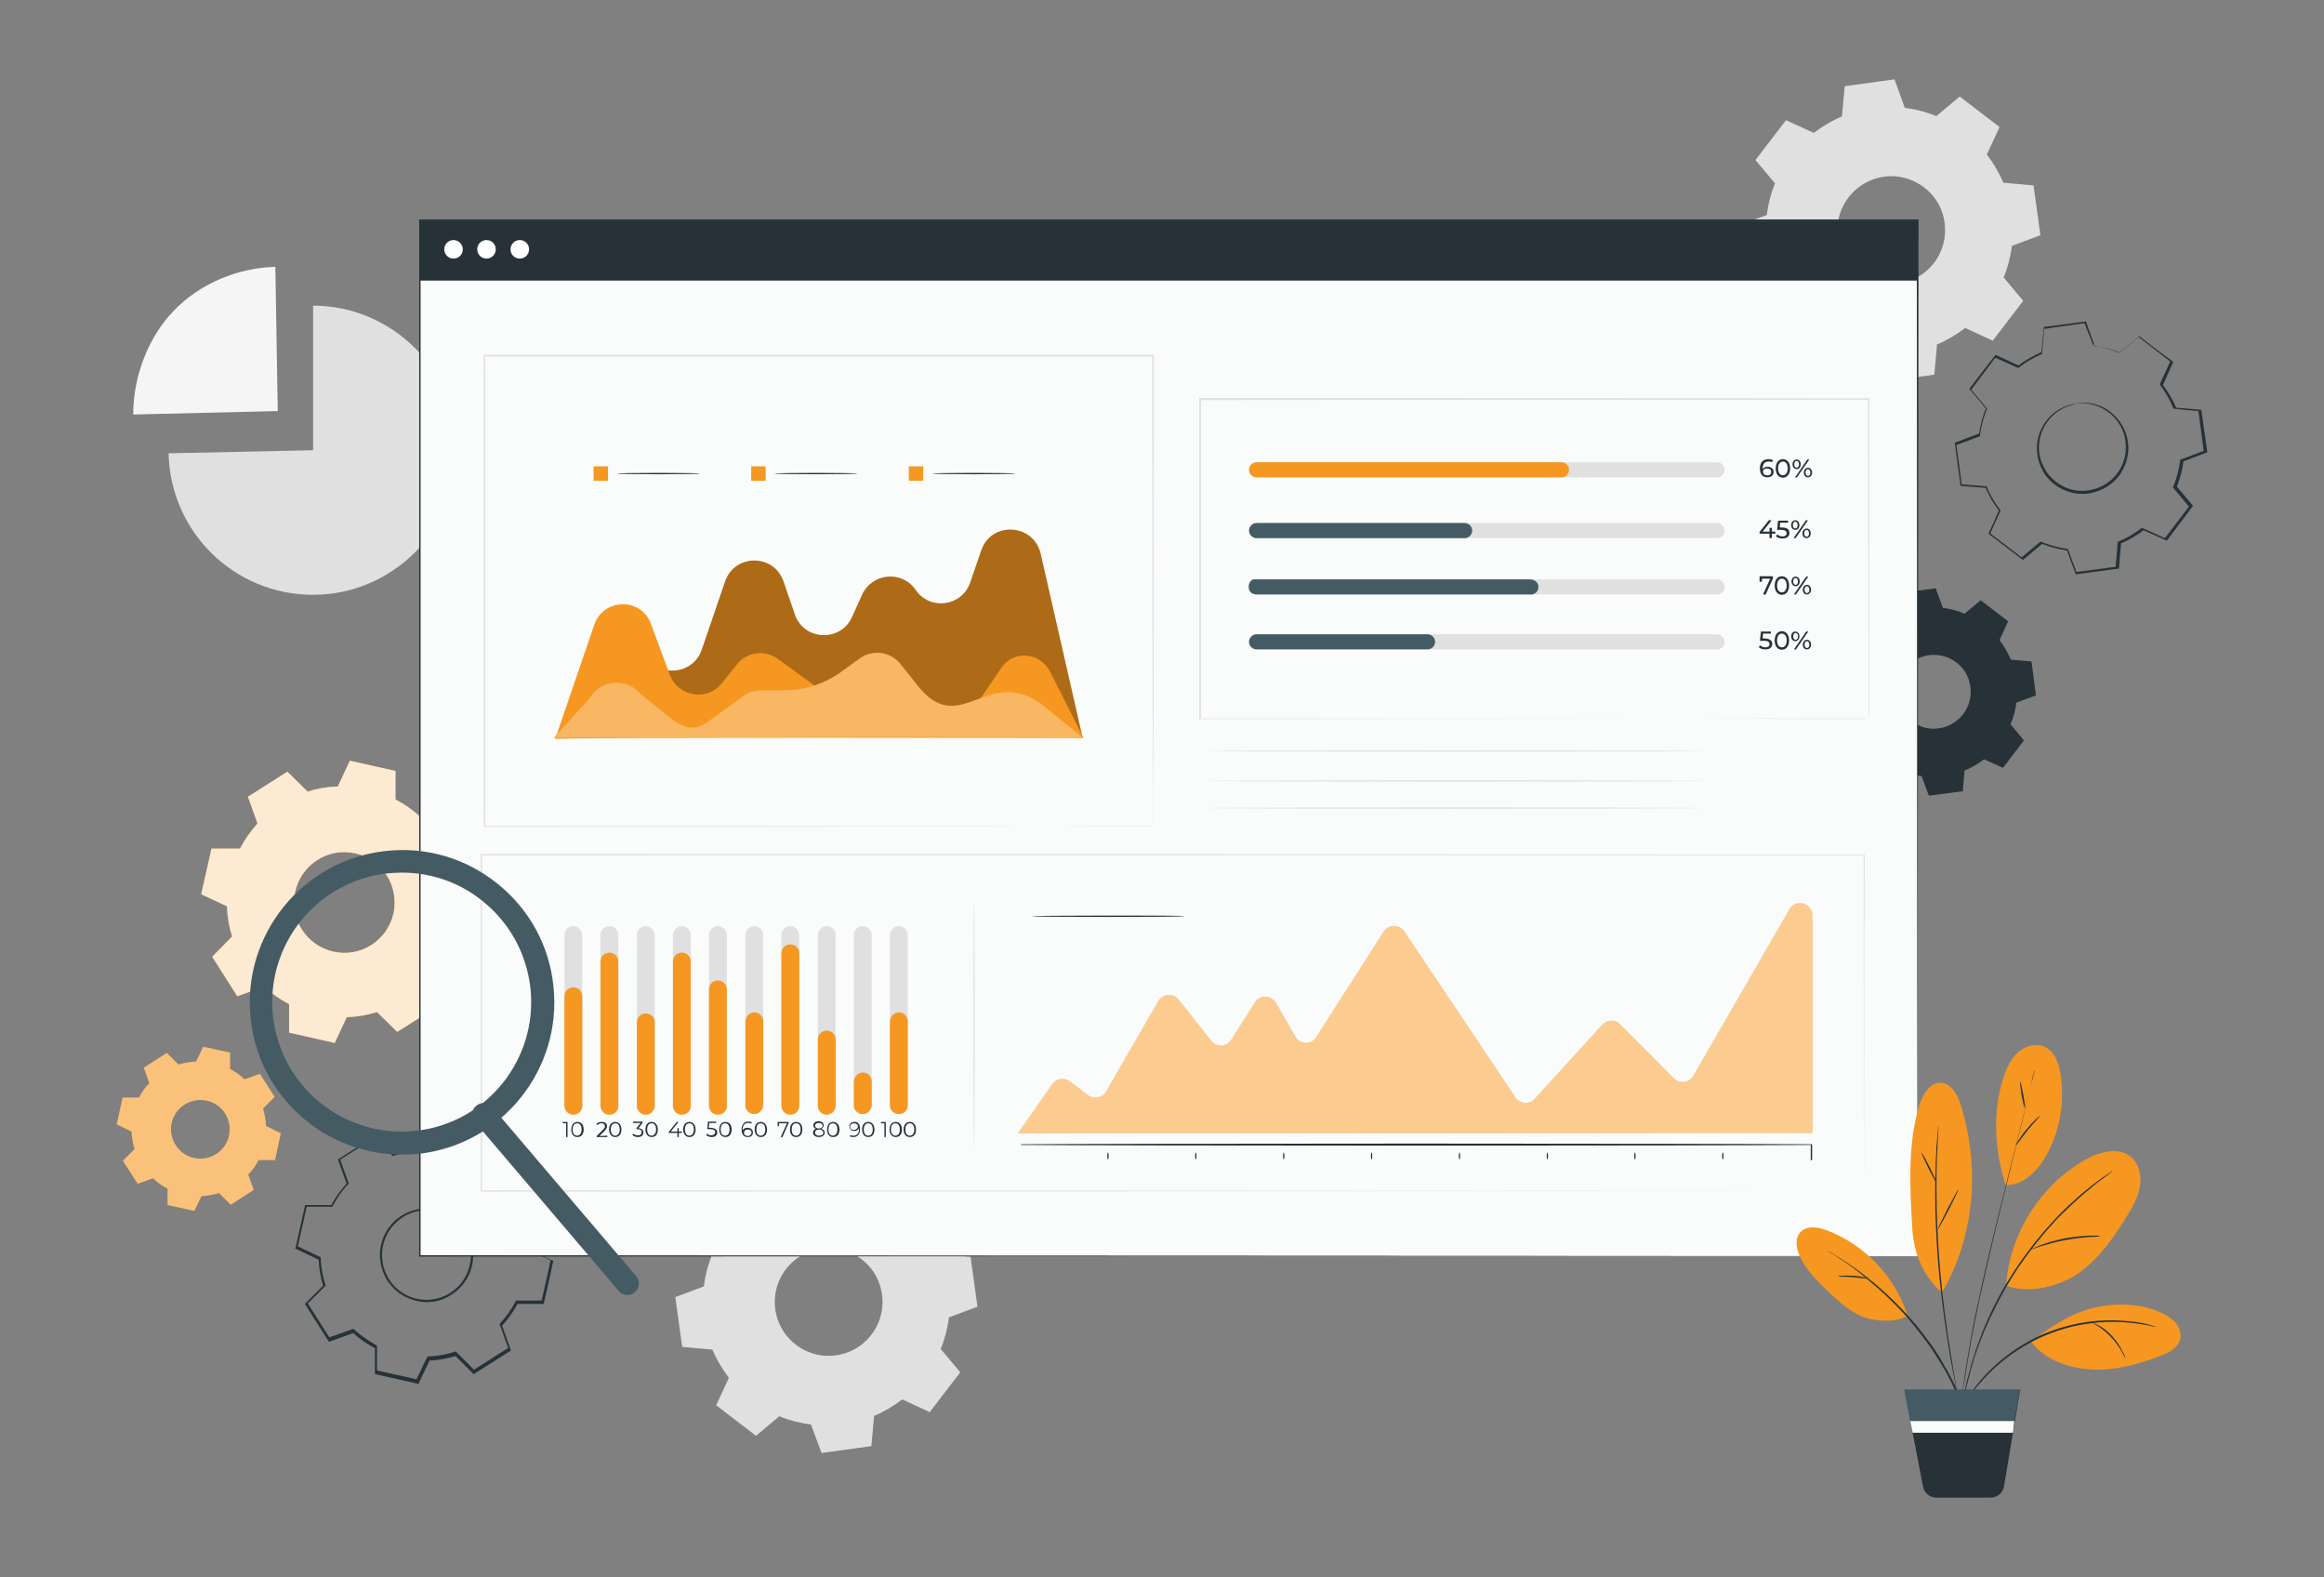 <?xml version="1.0" encoding="utf-8"?>
<!-- Generator: Adobe Illustrator 26.2.1, SVG Export Plug-In . SVG Version: 6.00 Build 0)  -->
<svg version="1.1" id="a" xmlns="http://www.w3.org/2000/svg" xmlns:xlink="http://www.w3.org/1999/xlink" x="0px" y="0px"
	 viewBox="0 0 676.9 459.2" style="enable-background:new 0 0 676.9 459.2;" xml:space="preserve">
<rect x="0" y="0" width="676.9" height="459.2" fill="#808080" stroke="none"/>
<style type="text/css">
	.st0{fill-rule:evenodd;clip-rule:evenodd;fill:#E0E0E0;}
	.st1{fill:#E0E0E0;}
	.st2{fill:#F5F5F5;}
	.st3{fill-rule:evenodd;clip-rule:evenodd;fill:#F69721;}
	.st4{opacity:0.8;}
	.st5{fill-rule:evenodd;clip-rule:evenodd;fill:#FFFFFF;}
	.st6{fill:#263238;}
	.st7{opacity:0.4;}
	.st8{fill-rule:evenodd;clip-rule:evenodd;fill:#263238;}
	.st9{fill:#FAFBFB;}
	.st10{fill:#FFFFFF;}
	.st11{fill:#F69721;}
	.st12{opacity:0.3;}
	.st13{fill:#455B64;}
	.st14{opacity:0.5;}
</style>
<path class="st0" d="M245.2,343.4c3.2,0.4,6.3,1.2,9.2,2.4l6.8-5.7l11.6,8.9l-3.7,8c1.9,2.5,3.6,5.3,4.8,8.2l8.8,0.8l2,14.5
	l-8.3,3.1c-0.4,3.2-1.2,6.3-2.4,9.2l5.7,6.8l-8.9,11.6l-8-3.7c-2.5,1.9-5.3,3.6-8.2,4.8l-0.8,8.8l-14.5,2l-3.1-8.3
	c-3.2-0.4-6.3-1.2-9.2-2.4l-6.8,5.7l-11.6-8.9l3.7-8c-1.9-2.5-3.6-5.3-4.8-8.2l-8.8-0.8l-2-14.5l8.3-3.1c0.4-3.2,1.2-6.3,2.4-9.2
	l-5.7-6.8l8.9-11.6l8.1,3.7c2.5-1.9,5.3-3.6,8.2-4.8l0.8-8.8l14.5-2L245.2,343.4L245.2,343.4L245.2,343.4z M240.9,363.4
	c-10,0.4-17.1,9.7-14.8,19.4c1.7,7.2,8.4,12.3,15.8,12c10-0.4,17-9.7,14.7-19.4C255,368.3,248.3,363.2,240.9,363.4z"/>
<g>
	<path class="st1" d="M91.2,131.1V89c23.1,0,42.1,19,42.1,42.1s-19,42.1-42.1,42.1S49.6,154.8,49.1,132L91.2,131.1z"/>
	<path class="st2" d="M80.9,119.7l-42.1,1c0-11,4.3-22.5,11.9-30.3c7.6-7.9,18.6-12.4,29.5-12.7L80.9,119.7L80.9,119.7z"/>
</g>
<path class="st0" d="M554.8,31.4c3.2,0.4,6.3,1.2,9.2,2.4l6.8-5.7l11.6,8.9l-3.7,8c1.9,2.5,3.6,5.3,4.8,8.2l8.8,0.8l2,14.5l-8.3,3.1
	c-0.4,3.2-1.2,6.3-2.4,9.2l5.7,6.8l-8.9,11.6l-8-3.7c-2.5,1.9-5.3,3.6-8.2,4.8l-0.8,8.8l-14.5,2l-3.1-8.3c-3.2-0.4-6.3-1.2-9.2-2.4
	l-6.8,5.7l-11.6-8.9l3.7-8c-1.9-2.5-3.6-5.3-4.8-8.2l-8.8-0.8l-2-14.5l8.3-3.1c0.4-3.2,1.2-6.3,2.4-9.2l-5.7-6.8l8.9-11.6l8.1,3.7
	c2.5-1.9,5.3-3.6,8.2-4.8l0.8-8.8l14.5-2L554.8,31.4L554.8,31.4L554.8,31.4z M550.4,51.3c-10,0.4-17.1,9.7-14.8,19.4
	c1.7,7.2,8.4,12.3,15.8,12c10-0.4,17-9.7,14.7-19.4C564.5,56.2,557.8,51.1,550.4,51.3z"/>
<g>
	<g>
		<path class="st3" d="M115.2,232.8c2.7,1.4,5.1,3.1,7.3,5.1l7.8-2.8l7.3,11.5l-5.8,5.9c0.9,2.8,1.4,5.8,1.5,8.8l7.5,3.5l-3,13.3
			l-8.3,0c-1.4,2.7-3.1,5.1-5.1,7.3l2.8,7.8l-11.5,7.3l-5.9-5.8c-2.8,0.9-5.8,1.4-8.8,1.5l-3.5,7.5l-13.3-3l0-8.3
			c-2.7-1.4-5.1-3.1-7.3-5.1l-7.8,2.8l-7.3-11.5l5.8-5.9c-0.9-2.8-1.4-5.8-1.5-8.8l-7.5-3.5l3-13.3l8.3,0c1.4-2.7,3.1-5.1,5.1-7.3
			l-2.8-7.8l11.5-7.3l5.9,5.8c2.8-0.9,5.8-1.4,8.8-1.5l3.5-7.5l13.3,3L115.2,232.8L115.2,232.8L115.2,232.8z M103.5,248.5
			c-7.9-1.8-15.7,3.2-17.5,11.1c-1.8,7.9,3.2,15.7,11.1,17.5c7.9,1.8,15.7-3.2,17.5-11.1C116.3,258.1,111.4,250.2,103.5,248.5
			L103.5,248.5z"/>
		<g class="st4">
			<path class="st5" d="M115.2,232.8c2.7,1.4,5.1,3.1,7.3,5.1l7.8-2.8l7.3,11.5l-5.8,5.9c0.9,2.8,1.4,5.8,1.5,8.8l7.5,3.5l-3,13.3
				l-8.3,0c-1.4,2.7-3.1,5.1-5.1,7.3l2.8,7.8l-11.5,7.3l-5.9-5.8c-2.8,0.9-5.8,1.4-8.8,1.5l-3.5,7.5l-13.3-3l0-8.3
				c-2.7-1.4-5.1-3.1-7.3-5.1l-7.8,2.8l-7.3-11.5l5.8-5.9c-0.9-2.8-1.4-5.8-1.5-8.8l-7.5-3.5l3-13.3l8.3,0c1.4-2.7,3.1-5.1,5.1-7.3
				l-2.8-7.8l11.5-7.3l5.9,5.8c2.8-0.9,5.8-1.4,8.8-1.5l3.5-7.5l13.3,3L115.2,232.8L115.2,232.8L115.2,232.8z M103.5,248.5
				c-7.9-1.8-15.7,3.2-17.5,11.1c-1.8,7.9,3.2,15.7,11.1,17.5c7.9,1.8,15.7-3.2,17.5-11.1C116.3,258.1,111.4,250.2,103.5,248.5
				L103.5,248.5z"/>
		</g>
	</g>
	<g>
		<path class="st6" d="M127.1,352.6c0,0,1.2,0.1,3.1,1c1.9,0.9,4.6,2.8,6.3,6.3c0.8,1.7,1.4,3.8,1.3,6.1c-0.1,2.3-0.7,4.7-2.1,6.8
			c-0.7,1.1-1.5,2.1-2.6,3c-1,0.9-2.2,1.6-3.4,2.2c-2.5,1.2-5.5,1.5-8.4,0.8c-2.9-0.7-5.5-2.2-7.3-4.4c-0.9-1-1.7-2.2-2.2-3.5
			c-0.5-1.2-0.9-2.5-1-3.8c-0.4-2.5,0.1-5,1-7.1c0.9-2.1,2.3-3.8,3.8-5c3-2.5,6.3-3.1,8.3-3C126,352.2,127.1,352.6,127.1,352.6
			c0,0.1-1.2-0.2-3.3-0.2c-2.1,0.1-5.2,0.7-8,3.2c-1.4,1.2-2.7,2.8-3.5,4.8c-0.8,2-1.3,4.3-0.9,6.8c0.1,1.2,0.5,2.4,1,3.6
			c0.5,1.2,1.2,2.3,2.1,3.3c1.7,2,4.2,3.5,6.9,4.1c2.7,0.6,5.6,0.3,8-0.8c1.2-0.5,2.3-1.2,3.3-2.1c1-0.8,1.8-1.8,2.4-2.8
			c1.3-2,1.9-4.3,2.1-6.5c0.1-2.2-0.4-4.2-1.1-5.9c-1.5-3.4-4.1-5.3-5.9-6.3C128.2,352.9,127,352.7,127.1,352.6L127.1,352.6z"/>
		<path class="st6" d="M137.7,338.4c0,0,0-0.2,0-0.5c0-0.4,0-0.8,0-1.4c0-1.3,0-3.2-0.1-5.6l0.1,0.1c-3.1-0.7-7.2-1.6-12.1-2.6
			l0.2-0.1c-1,2.1-2,4.3-3.2,6.8l-0.1,0.1h-0.1c-2.5,0.1-5.2,0.5-7.9,1.4l-0.1,0l-0.1-0.1c-1.7-1.6-3.4-3.4-5.3-5.3l0.3,0
			c-3.3,2.1-6.8,4.3-10.4,6.6l0.1-0.4c0.8,2.2,1.6,4.6,2.5,7l0.1,0.2l-0.1,0.1c-1.7,1.8-3.3,4-4.6,6.5l-0.1,0.2h-0.2
			c-2.3,0-4.9,0-7.5,0l0.3-0.3c-0.8,3.8-1.8,7.9-2.7,12.1l-0.2-0.4c2.1,1,4.4,2.1,6.7,3.2l0.2,0.1v0.2c0.1,2.5,0.5,5.2,1.4,7.8
			l0.1,0.2l-0.2,0.2c-1.6,1.7-3.5,3.5-5.3,5.3l0.1-0.5c2.1,3.3,4.3,6.8,6.6,10.4l-0.4-0.2c2.2-0.8,4.6-1.6,7-2.5l0.2-0.1l0.2,0.2
			c1.9,1.7,4.1,3.3,6.5,4.6l0,0c0.1,0.2-0.2-0.3,0.2,0.3l0,0v3.7c0,1.3,0,2.5,0,3.7l-0.3-0.4c4.1,0.9,8.1,1.8,12.1,2.7l-0.4,0.2
			c1.1-2.3,2.1-4.5,3.2-6.7l0.1-0.2h0.2c2.7-0.1,5.3-0.6,7.8-1.4l0.2-0.1l0.2,0.2c1.8,1.8,3.6,3.5,5.3,5.3l-0.4,0
			c3.6-2.3,7.1-4.5,10.4-6.6l-0.1,0.4c-0.8-2.4-1.7-4.7-2.5-7l-0.1-0.2l0.1-0.2c1.9-2,3.4-4.2,4.6-6.5l0.1-0.2h0.2c2.6,0,5,0,7.5,0
			l-0.3,0.2c1-4.2,1.9-8.2,2.7-12.1l0.2,0.3c-2.4-1.1-4.6-2.2-6.7-3.2l-0.2-0.1v-0.2c-0.1-2.9-0.6-5.5-1.4-7.9l0-0.1l0.1-0.1
			c1.9-1.9,3.7-3.6,5.3-5.3l0,0.3c-2.5-4.1-4.7-7.5-6.6-10.5l0.2,0.1c-2.8,1-5.1,1.8-7.1,2.5l-0.1,0l-0.1-0.1c-2-1.9-3.7-3-4.8-3.7
			c-0.5-0.3-1-0.6-1.3-0.8C137.9,338.5,137.7,338.5,137.7,338.4c0,0,0.2,0.1,0.5,0.2c0.3,0.2,0.7,0.4,1.3,0.7
			c1.2,0.7,2.9,1.8,4.9,3.6l-0.1,0c1.9-0.7,4.2-1.5,7-2.6l0.1,0l0.1,0.1c1.9,2.9,4.1,6.4,6.7,10.4l0.1,0.2l-0.1,0.1
			c-1.6,1.6-3.3,3.4-5.3,5.3l0.1-0.3c0.8,2.4,1.3,5.1,1.4,8l-0.2-0.2c2.1,1,4.4,2.1,6.8,3.2l0.2,0.1l-0.1,0.2
			c-0.8,3.8-1.7,7.8-2.7,12.1l-0.1,0.2h-0.3c-2.4,0-4.9,0-7.5,0l0.3-0.2c-1.2,2.4-2.8,4.6-4.7,6.7l0.1-0.3c0.8,2.3,1.7,4.7,2.5,7
			l0.1,0.3l-0.2,0.2c-3.4,2.1-6.9,4.4-10.4,6.6l-0.2,0.2l-0.2-0.2c-1.7-1.7-3.5-3.5-5.3-5.3l0.4,0.1c-2.6,0.8-5.3,1.3-8,1.4l0.3-0.2
			c-1.1,2.2-2.1,4.5-3.2,6.7l-0.1,0.3l-0.3-0.1c-4-0.9-8-1.8-12.1-2.7l-0.3-0.1v-0.3c0-1.2,0-2.5,0-3.7v-3.7l0,0
			c0.4,0.7,0.1,0.2,0.2,0.3l0,0c-2.5-1.3-4.8-2.9-6.7-4.7l0.4,0.1c-2.4,0.9-4.8,1.7-7,2.5l-0.3,0.1l-0.2-0.3
			c-2.3-3.6-4.5-7.1-6.6-10.4l-0.2-0.3l0.2-0.2c1.8-1.8,3.6-3.6,5.3-5.3l-0.1,0.4c-0.9-2.7-1.3-5.5-1.4-8l0.2,0.3
			c-2.3-1.1-4.6-2.2-6.7-3.2l-0.3-0.1l0.1-0.3c0.9-4.2,1.9-8.3,2.7-12.1l0.1-0.3h0.3c2.6,0,5.2,0,7.5,0l-0.3,0.2
			c1.3-2.5,3-4.8,4.7-6.6l-0.1,0.3c-0.9-2.5-1.7-4.9-2.5-7l-0.1-0.2l0.2-0.1c3.7-2.3,7.2-4.5,10.5-6.6l0.2-0.1l0.2,0.2
			c1.9,1.9,3.6,3.6,5.3,5.3l-0.3-0.1c2.7-0.9,5.5-1.3,8-1.4l-0.2,0.1c1.2-2.4,2.2-4.7,3.2-6.7l0.1-0.1l0.2,0c4.9,1.1,9,2.1,12,2.8
			l0.1,0v0.1c0,2.4,0,4.3-0.1,5.5c0,0.6,0,1.1,0,1.4C137.8,338.3,137.8,338.4,137.7,338.4L137.7,338.4z"/>
	</g>
	<g>
		<path class="st3" d="M67,311.3c1.6,0.8,3,1.8,4.2,3l4.5-1.6l4.3,6.7l-3.4,3.4c0.5,1.6,0.8,3.4,0.9,5.1l4.3,2.1l-1.7,7.8h-4.8
			c-0.8,1.6-1.8,3-3,4.2l1.6,4.5l-6.7,4.3l-3.4-3.4c-1.6,0.5-3.4,0.8-5.1,0.9l-2.1,4.3l-7.8-1.7v-4.8c-1.6-0.8-3-1.8-4.2-3l-4.5,1.6
			l-4.3-6.7l3.4-3.4c-0.5-1.6-0.8-3.4-0.9-5.1l-4.3-2.1l1.7-7.8h4.8c0.8-1.6,1.8-3,3-4.2l-1.6-4.5l6.7-4.3l3.4,3.4
			c1.6-0.5,3.4-0.8,5.1-0.9l2.1-4.3l7.8,1.7L67,311.3L67,311.3z M60.2,320.5c-4.6-1-9.2,1.9-10.2,6.5c-1,4.6,1.9,9.2,6.5,10.2
			c4.6,1,9.2-1.9,10.2-6.5C67.7,326,64.8,321.5,60.2,320.5z"/>
		<g class="st7">
			<path class="st5" d="M67,311.3c1.6,0.8,3,1.8,4.2,3l4.5-1.6l4.3,6.7l-3.4,3.4c0.5,1.6,0.8,3.4,0.9,5.1l4.3,2.1l-1.7,7.8h-4.8
				c-0.8,1.6-1.8,3-3,4.2l1.6,4.5l-6.7,4.3l-3.4-3.4c-1.6,0.5-3.4,0.8-5.1,0.9l-2.1,4.3l-7.8-1.7v-4.8c-1.6-0.8-3-1.8-4.2-3
				l-4.5,1.6l-4.3-6.7l3.4-3.4c-0.5-1.6-0.8-3.4-0.9-5.1l-4.3-2.1l1.7-7.8h4.8c0.8-1.6,1.8-3,3-4.2l-1.6-4.5l6.7-4.3l3.4,3.4
				c1.6-0.5,3.4-0.8,5.1-0.9l2.1-4.3l7.8,1.7L67,311.3L67,311.3z M60.2,320.5c-4.6-1-9.2,1.9-10.2,6.5c-1,4.6,1.9,9.2,6.5,10.2
				c4.6,1,9.2-1.9,10.2-6.5C67.7,326,64.8,321.5,60.2,320.5z"/>
		</g>
	</g>
</g>
<path class="st8" d="M565.9,177c2.2,0.3,4.3,0.8,6.3,1.7l4.7-3.9l8,6.1l-2.5,5.5c1.3,1.7,2.4,3.6,3.3,5.7l6,0.5l1.3,9.9l-5.7,2.1
	c-0.3,2.2-0.8,4.3-1.7,6.3l3.9,4.7l-6.1,8l-5.5-2.5c-1.7,1.3-3.6,2.4-5.7,3.3l-0.5,6l-9.9,1.3l-2.1-5.7c-2.2-0.3-4.3-0.8-6.3-1.7
	l-4.7,3.9l-8-6.1l2.5-5.5c-1.3-1.7-2.4-3.6-3.3-5.7l-6-0.5l-1.3-9.9l5.7-2.1c0.3-2.2,0.8-4.3,1.7-6.3l-3.9-4.7l6.1-8l5.5,2.5
	c1.7-1.3,3.6-2.4,5.7-3.3l0.5-6l9.9-1.3L565.9,177L565.9,177L565.9,177z M562.9,190.7c-6.8,0.2-11.7,6.6-10.1,13.3
	c1.2,4.9,5.8,8.4,10.8,8.2c6.8-0.3,11.7-6.6,10.1-13.3C572.6,194,568,190.5,562.9,190.7L562.9,190.7z"/>
<g>
	<path class="st6" d="M604.8,117.5c0,0,1.1-0.3,3.2-0.2c2.1,0.2,5.2,1,7.9,3.7c1.3,1.3,2.6,3.1,3.3,5.2c0.7,2.1,1,4.6,0.4,7
		c-0.2,1.2-0.7,2.4-1.3,3.6c-0.6,1.2-1.4,2.2-2.4,3.2c-1.9,1.9-4.6,3.2-7.5,3.7c-2.9,0.4-5.8-0.2-8.2-1.5c-1.2-0.6-2.3-1.5-3.2-2.4
		c-0.9-0.9-1.7-2-2.2-3.1c-1.2-2.2-1.6-4.7-1.5-6.9c0.1-2.2,0.8-4.2,1.8-5.9c1.9-3.3,4.7-4.9,6.6-5.6
		C603.7,117.5,604.9,117.5,604.8,117.5c0,0.1-1.1,0.2-3,1c-1.9,0.8-4.5,2.4-6.3,5.6c-0.9,1.6-1.5,3.5-1.6,5.6
		c-0.1,2.1,0.3,4.4,1.5,6.5c0.5,1.1,1.3,2.1,2.1,2.9c0.9,0.9,1.9,1.7,3,2.3c2.3,1.3,5,1.8,7.7,1.4c2.7-0.4,5.2-1.6,7.1-3.4
		c0.9-0.9,1.7-1.9,2.3-3c0.6-1.1,1-2.2,1.3-3.4c0.5-2.3,0.3-4.7-0.3-6.7c-0.6-2-1.8-3.7-3-5c-2.6-2.6-5.6-3.5-7.6-3.8
		C606,117.3,604.8,117.6,604.8,117.5L604.8,117.5z"/>
	<path class="st6" d="M609.8,100.8c0,0-0.1-0.1-0.2-0.4c-0.1-0.3-0.3-0.7-0.5-1.3c-0.5-1.2-1.1-2.9-2-5.1l0.1,0.1
		c-3.1,0.4-7.1,1-12,1.7l0.2-0.2c-0.2,2.2-0.4,4.7-0.6,7.3v0.1l-0.1,0.1c-2.3,1-4.6,2.3-6.8,4l-0.1,0.1l-0.1-0.1
		c-2.1-0.9-4.3-2-6.7-3l0.3-0.1c-2.3,3-4.7,6.3-7.3,9.7v-0.4c1.4,1.7,3.1,3.6,4.7,5.6l0.1,0.1l-0.1,0.2c-0.9,2.2-1.7,4.8-2,7.6
		l0,0.2l-0.2,0.1c-2.1,0.8-4.5,1.7-6.9,2.6l0.2-0.4c0.5,3.8,1.1,7.8,1.6,12l-0.3-0.3c2.3,0.2,4.8,0.4,7.3,0.6l0.2,0l0.1,0.2
		c0.9,2.3,2.3,4.6,3.9,6.7l0.1,0.2l-0.1,0.2c-1,2.1-2,4.4-3,6.7l-0.1-0.4c3.1,2.3,6.3,4.8,9.6,7.3h-0.5c1.8-1.5,3.7-3.1,5.6-4.7
		l0.2-0.1l0.2,0.1c2.3,0.9,4.9,1.7,7.5,2l0,0c0.1,0.1-0.3-0.2,0.3,0.2l0,0v0l0,0l0,0.1l0,0.1l0.1,0.2l0.2,0.4l0.3,0.9l0.6,1.7
		c0.4,1.1,0.9,2.3,1.3,3.4l-0.4-0.2c4.1-0.5,8.1-1.1,12-1.6l-0.3,0.3c0.2-2.5,0.4-4.9,0.6-7.3l0-0.2l0.2-0.1c2.4-1,4.7-2.3,6.7-3.9
		l0.2-0.1l0.2,0.1c2.3,1,4.5,2,6.7,3l-0.4,0.1c2.5-3.3,5-6.5,7.3-9.6v0.4c-1.6-1.9-3.1-3.8-4.7-5.6l-0.1-0.2l0.1-0.2
		c1-2.5,1.7-5,2-7.6l0-0.2l0.2-0.1c2.4-0.9,4.6-1.7,6.9-2.6l-0.2,0.3c-0.6-4.2-1.1-8.2-1.6-12l0.3,0.2c-2.6-0.2-5-0.4-7.3-0.7
		l-0.2,0l-0.1-0.2c-1.1-2.6-2.4-4.8-3.9-6.8l-0.1-0.1l0.1-0.1c1.1-2.4,2.1-4.6,3.1-6.7l0.1,0.3c-3.7-2.9-6.9-5.3-9.6-7.4h0.2
		c-2.3,1.9-4.1,3.4-5.6,4.7l-0.1,0l-0.1,0c-2.5-1-4.4-1.5-5.7-1.8c-0.6-0.1-1.1-0.2-1.4-0.3C609.9,100.8,609.8,100.8,609.8,100.8
		c0,0,0.2,0,0.5,0c0.3,0,0.8,0.1,1.5,0.2c1.3,0.2,3.2,0.7,5.7,1.7l-0.1,0c1.5-1.3,3.4-2.9,5.6-4.7l0.1-0.1l0.1,0.1
		c2.7,2.1,5.9,4.5,9.7,7.3l0.1,0.1l-0.1,0.2c-0.9,2.1-1.9,4.2-3,6.7l0-0.3c1.5,2,2.9,4.2,4,6.9l-0.2-0.2c2.3,0.2,4.7,0.4,7.3,0.6
		l0.2,0l0,0.2c0.5,3.8,1.1,7.8,1.7,12l0,0.2l-0.2,0.1c-2.2,0.8-4.5,1.7-6.9,2.6l0.2-0.3c-0.3,2.6-1,5.2-2,7.7l-0.1-0.3
		c1.5,1.8,3.1,3.7,4.7,5.6l0.2,0.2l-0.2,0.2c-2.4,3.1-4.8,6.4-7.3,9.7l-0.2,0.2l-0.3-0.1c-2.2-1-4.4-2-6.7-3l0.4,0
		c-2.1,1.6-4.4,3-6.9,4l0.2-0.3c-0.2,2.4-0.4,4.8-0.6,7.3l0,0.3l-0.3,0c-3.9,0.5-8,1.1-12,1.6l-0.3,0l-0.1-0.3
		c-0.4-1.1-0.9-2.3-1.3-3.4l-0.6-1.7l-0.3-0.9l-0.2-0.4l-0.1-0.2l0-0.1l0-0.1v0l0,0l0,0c0.6,0.5,0.2,0.1,0.3,0.2l0,0
		c-2.7-0.3-5.4-1.1-7.7-2l0.4-0.1c-1.9,1.6-3.8,3.2-5.6,4.7l-0.2,0.2l-0.2-0.2c-3.3-2.5-6.6-5-9.6-7.3l-0.2-0.2l0.1-0.3
		c1.1-2.3,2.1-4.6,3-6.7l0,0.4c-1.7-2.2-3.1-4.6-4-6.9l0.3,0.2c-2.5-0.2-5-0.4-7.3-0.6l-0.3,0l0-0.3c-0.6-4.2-1.1-8.2-1.6-12l0-0.3
		l0.3-0.1c2.4-0.9,4.7-1.8,6.9-2.6l-0.2,0.3c0.4-2.8,1.1-5.4,2.1-7.7l0,0.3c-1.6-2-3.2-3.9-4.7-5.6l-0.2-0.2l0.1-0.2
		c2.6-3.4,5-6.6,7.4-9.6l0.1-0.2l0.2,0.1c2.3,1.1,4.6,2.1,6.7,3.1l-0.3,0c2.2-1.7,4.6-3,6.9-4l-0.1,0.2c0.2-2.6,0.5-5.1,0.7-7.3
		l0-0.2l0.2,0c4.9-0.6,8.9-1.2,12-1.6h0.1l0,0.1c0.8,2.2,1.4,3.9,1.8,5.1c0.2,0.6,0.4,1,0.5,1.3
		C609.7,100.6,609.8,100.7,609.8,100.8L609.8,100.8z"/>
</g>
<g>
	<g>
		<g>
			<rect x="122.3" y="64.2" class="st9" width="436.2" height="301.6"/>
			<path class="st6" d="M558.5,365.7c0-1.6-0.1-118.1-0.2-301.6l0.2,0.2c-121,0-272.3,0-436.2,0h0l0.2-0.2c0,107.7,0,210,0,301.6
				l-0.2-0.2C379.8,365.7,556.5,365.7,558.5,365.7c-2,0-178.8,0.1-436.2,0.2h-0.2v-0.2c0-91.5,0-193.8,0-301.6v-0.2h0.3
				c163.8,0,315.2,0,436.2,0h0.2v0.2C558.6,247.6,558.5,364.1,558.5,365.7z"/>
		</g>
		<rect x="122.3" y="64.2" class="st6" width="436.2" height="17.5"/>
		<path class="st10" d="M134.8,72.6c0,1.5-1.2,2.7-2.7,2.7c-1.5,0-2.7-1.2-2.7-2.7s1.2-2.7,2.7-2.7
			C133.5,69.9,134.8,71.1,134.8,72.6z"/>
		<path class="st10" d="M144.4,72.6c0,1.5-1.2,2.7-2.7,2.7c-1.5,0-2.7-1.2-2.7-2.7s1.2-2.7,2.7-2.7
			C143.2,69.9,144.4,71.1,144.4,72.6z"/>
		<path class="st10" d="M154.1,72.6c0,1.5-1.2,2.7-2.7,2.7s-2.7-1.2-2.7-2.7s1.2-2.7,2.7-2.7S154.1,71.1,154.1,72.6z"/>
	</g>
	<g>
		<path class="st1" d="M542.9,346.8c0-1.1-0.1-36-0.1-97.9l0.1,0.1c-90,0-236.9,0.1-402.7,0.1h0l0.2-0.2c0,33.5,0,66.3,0,97.9
			l-0.2-0.2C369.8,346.7,540.5,346.8,542.9,346.8c-2.4,0-173.1,0.1-402.7,0.2H140v-0.2c0-31.6,0-64.4,0-97.9v-0.2h0.3
			c165.8,0,312.7,0.1,402.7,0.1h0.1v0.1C543,310.8,542.9,345.7,542.9,346.8z"/>
		<g>
			<path class="st1" d="M335.8,240.6c0,0,0-0.9,0-2.5c0-1.6,0-4.1,0-7.2c0-6.4,0-15.7-0.1-27.6c0-23.9-0.1-58.1-0.1-99.7l0.2,0.2
				c-54.2,0-121.7,0-194.7,0h0l0.2-0.2c0,49,0,95.6,0,137.1l-0.2-0.2c57.5,0,106.1,0.1,140.4,0.1c17.2,0,30.7,0,40,0.1
				c4.6,0,8.2,0,10.6,0c1.2,0,2.1,0,2.7,0C335.5,240.6,335.8,240.6,335.8,240.6c0,0-0.3,0-0.9,0c-0.6,0-1.5,0-2.7,0
				c-2.4,0-6,0-10.6,0c-9.3,0-22.8,0-39.9,0.1c-34.3,0-83,0.1-140.6,0.1h-0.2v-0.2c0-41.5,0-88.1,0-137.1v-0.2h0.3
				c73,0,140.5,0,194.7,0h0.2v0.2c0,41.7-0.1,76-0.1,99.9c0,11.9,0,21.2-0.1,27.6c0,3.2,0,5.6,0,7.2
				C335.8,239.8,335.8,240.6,335.8,240.6L335.8,240.6z"/>
			<path class="st11" d="M162.1,214.7l14-20.3c2.9-4.1,8.5-5.1,12.6-2.2l2,1.4c4.9,3.5,11.8,1.3,13.7-4.4l6.8-19.9
				c2.8-8.1,14.2-8.1,17,0l3.3,9.6c2.6,7.7,13.4,8.2,16.7,0.7l2.9-6.4c2.9-6.4,11.7-7.2,15.6-1.4l0,0c4.2,6.1,13.5,4.8,15.9-2.2
				l3.2-9.3c2.9-8.6,15.2-7.9,17.3,0.9l12.2,53.5C315.3,214.7,162.6,214.3,162.1,214.7L162.1,214.7z"/>
			<g class="st12">
				<path d="M162.1,214.7l14-20.3c2.9-4.1,8.5-5.1,12.6-2.2l2,1.4c4.9,3.5,11.8,1.3,13.7-4.4l6.8-19.9c2.8-8.1,14.2-8.1,17,0
					l3.3,9.6c2.6,7.7,13.4,8.2,16.7,0.7l2.9-6.4c2.9-6.4,11.7-7.2,15.6-1.4l0,0c4.2,6.1,13.5,4.8,15.9-2.2l3.2-9.3
					c2.9-8.6,15.2-7.9,17.3,0.9l12.2,53.5C315.3,214.7,162.6,214.3,162.1,214.7L162.1,214.7z"/>
			</g>
			<path class="st11" d="M161.7,215.2l11.4-33.3c2.7-7.8,13.7-8,16.5-0.2l5.5,14.8c2.4,6.4,10.8,7.8,15.1,2.5l4.4-5.5
				c2.9-3.7,8.2-4.4,12-1.6l10.3,7.5c1.5,1.1,3.3,1.7,5.2,1.7h13.1c1.9,0,3.7,0.6,5.2,1.7l9.8,7.1c4,2.9,9.6,2,12.4-2.1l9.1-13.4
				c0.1-0.2,0.2-0.3,0.4-0.5c3.7-4.7,11-3.7,13.7,1.6l9.8,19.4C315.6,214.9,161.8,214.6,161.7,215.2L161.7,215.2z"/>
			<path class="st11" d="M315.5,214.9l-11.9-9.7c-16.3-12-24.1,10.8-36.9-6.3l-4.4-5.5c-2.9-3.7-8.2-4.4-12-1.6l-5.1,3.7
				c-4.9,3.6-10.7,5.5-16.8,5.5h-6.7c-1.9,0-3.7,0.6-5.2,1.7l-9.8,7.1c-4,2.9-6.8,3.3-13.2-2.1c0,0-6.9-5.6-7.1-5.8
				c-3.4-4.1-10.5-4.1-13.6,0c-0.7,1-1.5,1.9-2.3,2.8l-9.2,10.1C161.3,214.9,315.5,214.3,315.5,214.9L315.5,214.9z"/>
			<g class="st12">
				<path class="st10" d="M315.5,214.9l-11.9-9.7c-16.3-12-24.1,10.8-36.9-6.3l-4.4-5.5c-2.9-3.7-8.2-4.4-12-1.6l-5.1,3.7
					c-4.9,3.6-10.7,5.5-16.8,5.5h-6.7c-1.9,0-3.7,0.6-5.2,1.7l-9.8,7.1c-4,2.9-6.8,3.3-13.2-2.1c0,0-6.9-5.6-7.1-5.8
					c-3.4-4.1-10.5-4.1-13.6,0c-0.7,1-1.5,1.9-2.3,2.8l-9.2,10.1C161.3,214.9,315.5,214.3,315.5,214.9L315.5,214.9z"/>
			</g>
			<path class="st6" d="M204,137.9c0,0.1-5.5,0.2-12.2,0.2s-12.2-0.1-12.2-0.2s5.5-0.2,12.2-0.2S204,137.8,204,137.9z"/>
			<rect x="172.9" y="135.8" class="st11" width="4.2" height="4.2"/>
			<path class="st6" d="M249.9,137.9c0,0.1-5.5,0.2-12.2,0.2c-6.7,0-12.2-0.1-12.2-0.2s5.5-0.2,12.2-0.2
				C244.5,137.7,249.9,137.8,249.9,137.9z"/>
			<rect x="218.8" y="135.8" class="st11" width="4.2" height="4.2"/>
			<path class="st6" d="M295.9,137.9c0,0.1-5.5,0.2-12.2,0.2c-6.7,0-12.2-0.1-12.2-0.2s5.5-0.2,12.2-0.2
				C290.4,137.7,295.9,137.8,295.9,137.9z"/>
			<rect x="264.7" y="135.8" class="st11" width="4.2" height="4.2"/>
		</g>
		<g>
			<path class="st11" d="M296.5,330l10-14.3c1.2-1.7,3.5-2,5.1-0.8l5.3,4c1.7,1.3,4.2,0.8,5.3-1.1l15.2-26.3
				c1.3-2.2,4.4-2.4,5.9-0.4l9.5,12c1.5,1.9,4.5,1.8,5.8-0.3l6.9-10.9c1.4-2.3,4.8-2.2,6.1,0.1l5.7,9.9c1.3,2.3,4.7,2.4,6.1,0.1
				l19.6-30.7c1.4-2.2,4.6-2.2,6-0.1l32.4,48.4c1.3,1.9,4.1,2.1,5.6,0.4l19.7-21.6c1.4-1.5,3.8-1.6,5.2-0.1l15.6,15.7
				c1.7,1.7,4.5,1.3,5.7-0.7l28-48.5c1.8-3.2,6.7-1.9,6.7,1.8v63.3L296.5,330L296.5,330z"/>
			<path class="st6" d="M527.4,338c0,0,0-0.1,0-0.3c0-0.2,0-0.5,0-0.9c0-0.8,0-1.9,0-3.5l0.1,0.1c-13.4,0.1-59.9,0.2-115.1,0.2
				s-101.8-0.1-115.1-0.2l0.1-0.1c0,1.6,0,2.8,0,3.5c0,0.4,0,0.6,0,0.9c0,0.2,0,0.3,0,0.3s0-0.1,0-0.3c0-0.2,0-0.5,0-0.9
				c0-0.8,0-1.9,0-3.5v-0.1h0.1c13.4-0.1,59.9-0.2,115.1-0.2s101.8,0.1,115.1,0.2h0.1v0.1c0,1.6,0,2.8,0,3.5c0,0.4,0,0.6,0,0.9
				C527.4,337.9,527.4,338,527.4,338L527.4,338z"/>
			<path class="st6" d="M322.7,337.6c-0.1,0-0.2-0.4-0.2-1s0.1-1,0.2-1s0.2,0.4,0.2,1S322.9,337.6,322.7,337.6z"/>
			<path class="st6" d="M348.3,337.6c-0.1,0-0.2-0.4-0.2-1s0.1-1,0.2-1c0.1,0,0.2,0.4,0.2,1S348.4,337.6,348.3,337.6z"/>
			<path class="st6" d="M373.9,337.6c-0.1,0-0.2-0.4-0.2-1s0.1-1,0.2-1s0.2,0.4,0.2,1S374,337.6,373.9,337.6z"/>
			<path class="st6" d="M399.5,337.6c-0.1,0-0.2-0.4-0.2-1s0.1-1,0.2-1s0.2,0.4,0.2,1S399.6,337.6,399.5,337.6z"/>
			<path class="st6" d="M425.1,337.6c-0.1,0-0.2-0.4-0.2-1s0.1-1,0.2-1c0.1,0,0.2,0.4,0.2,1S425.2,337.6,425.1,337.6z"/>
			<path class="st6" d="M450.7,337.6c-0.1,0-0.2-0.4-0.2-1s0.1-1,0.2-1s0.2,0.4,0.2,1S450.8,337.6,450.7,337.6z"/>
			<path class="st6" d="M476.2,337.6c-0.1,0-0.2-0.4-0.2-1s0.1-1,0.2-1s0.2,0.4,0.2,1S476.4,337.6,476.2,337.6z"/>
			<path class="st6" d="M501.8,337.6c-0.1,0-0.2-0.4-0.2-1s0.1-1,0.2-1c0.1,0,0.2,0.4,0.2,1S502,337.6,501.8,337.6z"/>
		</g>
		<g>
			<path class="st1" d="M544.2,209.2c0,0,0-0.6,0-1.7c0-1.1,0-2.7,0-4.8c0-4.2,0-10.5,0-18.5c0-16.1-0.1-39.3-0.1-68l0.2,0.2
				c-50.7,0-119.3,0-194.7,0.1h0l0.2-0.2c0,32.8,0,64.3,0,93.1l-0.2-0.2c56.7,0,105.4,0.1,139.9,0.1c17.3,0,31,0,40.3,0.1
				c4.7,0,8.3,0,10.8,0c1.2,0,2.1,0,2.8,0C543.9,209.2,544.2,209.2,544.2,209.2c0,0-0.3,0-0.9,0c-0.6,0-1.5,0-2.8,0
				c-2.4,0-6,0-10.7,0c-9.4,0-23.1,0-40.3,0.1c-34.5,0-83.2,0.1-140,0.1h-0.2v-0.2c0-28.8,0-60.3,0-93.1v-0.2h0.3
				c75.4,0,144,0,194.7,0.1h0.2v0.2c0,28.7-0.1,52-0.1,68.1c0,8,0,14.3,0,18.5c0,2.1,0,3.7,0,4.8
				C544.2,208.7,544.2,209.2,544.2,209.2L544.2,209.2z"/>
			<g>
				<g>
					<path class="st1" d="M500.1,156.7H366c-1.2,0-2.2-1-2.2-2.2s1-2.2,2.2-2.2h134.1c1.2,0,2.2,1,2.2,2.2S501.4,156.7,500.1,156.7z
						"/>
					<path class="st1" d="M500.1,139H366c-1.2,0-2.2-1-2.2-2.2s1-2.2,2.2-2.2h134.1c1.2,0,2.2,1,2.2,2.2S501.4,139,500.1,139z"/>
					<path class="st13" d="M426.6,156.7H366c-1.2,0-2.2-1-2.2-2.2s1-2.2,2.2-2.2h60.6c1.2,0,2.2,1,2.2,2.2S427.8,156.7,426.6,156.7z
						"/>
				</g>
				<g>
					<path class="st6" d="M517.1,155.4h-1v1.3h-0.7v-1.3h-2.9v-0.5l2.7-3.4h0.8l-2.6,3.3h2v-1.1h0.7v1.1h1L517.1,155.4L517.1,155.4z
						"/>
					<path class="st6" d="M521.2,155.2c0,0.9-0.6,1.6-2,1.6c-0.7,0-1.5-0.2-1.9-0.6l0.3-0.6c0.4,0.3,0.9,0.6,1.6,0.6
						c0.8,0,1.2-0.4,1.2-0.9s-0.4-1-1.6-1h-1.2l0.3-2.7h2.9v0.6h-2.3l-0.1,1.4h0.6C520.6,153.6,521.2,154.2,521.2,155.2L521.2,155.2
						z"/>
					<path class="st6" d="M521.7,152.9c0-0.8,0.5-1.4,1.2-1.4s1.2,0.6,1.2,1.4c0,0.9-0.5,1.4-1.2,1.4S521.7,153.7,521.7,152.9z
						 M523.6,152.9c0-0.6-0.3-1-0.7-1s-0.7,0.4-0.7,1c0,0.6,0.3,1,0.7,1S523.6,153.5,523.6,152.9z M526,151.5h0.6l-3.6,5.2h-0.6
						L526,151.5z M525,155.3c0-0.8,0.5-1.4,1.2-1.4s1.2,0.6,1.2,1.4c0,0.8-0.5,1.4-1.2,1.4S525,156.2,525,155.3z M526.9,155.3
						c0-0.6-0.3-1-0.7-1c-0.4,0-0.7,0.4-0.7,1c0,0.6,0.3,1,0.7,1C526.6,156.3,526.9,156,526.9,155.3z"/>
				</g>
			</g>
			<g>
				<g>
					<path class="st1" d="M500.1,173.1H366c-1.2,0-2.2-1-2.2-2.2c0-1.2,1-2.2,2.2-2.2h134.1c1.2,0,2.2,1,2.2,2.2
						C502.4,172.1,501.4,173.1,500.1,173.1z"/>
					<path class="st13" d="M446.3,173.1h-80.2c-1.7,0-2.4-1-2.4-2.2c0-1.2,0.7-2.2,1.6-2.2h80.2c1.6,0,2.6,1,2.6,2.2
						C448.1,172.7,446.4,173.1,446.3,173.1L446.3,173.1z"/>
				</g>
				<g>
					<path class="st6" d="M516.4,167.9v0.5l-2.1,4.7h-0.8l2.1-4.6h-2.4v0.9h-0.7v-1.6H516.4L516.4,167.9z"/>
					<path class="st6" d="M516.9,170.5c0-1.7,0.9-2.7,2.1-2.7c1.2,0,2.1,1,2.1,2.7c0,1.7-0.9,2.7-2.1,2.7S516.9,172.2,516.9,170.5z
						 M520.4,170.5c0-1.3-0.6-2-1.4-2c-0.8,0-1.4,0.7-1.4,2s0.6,2,1.4,2S520.4,171.8,520.4,170.5z"/>
					<path class="st6" d="M521.8,169.3c0-0.8,0.5-1.4,1.2-1.4s1.2,0.6,1.2,1.4s-0.5,1.4-1.2,1.4S521.8,170.1,521.8,169.3z
						 M523.7,169.3c0-0.6-0.3-1-0.7-1c-0.4,0-0.7,0.4-0.7,1s0.3,1,0.7,1C523.4,170.3,523.7,169.9,523.7,169.3z M526.1,167.9h0.6
						l-3.6,5.2h-0.6L526.1,167.9z M525.1,171.7c0-0.8,0.5-1.4,1.2-1.4s1.2,0.6,1.2,1.4c0,0.8-0.5,1.4-1.2,1.4
						S525.1,172.6,525.1,171.7z M527,171.7c0-0.6-0.3-1-0.7-1c-0.4,0-0.7,0.4-0.7,1c0,0.6,0.3,1,0.7,1
						C526.7,172.7,527,172.4,527,171.7z"/>
				</g>
			</g>
			<g>
				<g>
					<path class="st1" d="M500.1,189.1H366c-1.2,0-2.2-1-2.2-2.2c0-1.2,1-2.2,2.2-2.2h134.1c1.2,0,2.2,1,2.2,2.2
						C502.4,188.1,501.4,189.1,500.1,189.1z"/>
					<path class="st13" d="M415.8,189.1H366c-1.2,0-2.2-1-2.2-2.2c0-1.2,1-2.2,2.2-2.2h49.8c1.2,0,2.2,1,2.2,2.2
						C418,188.1,417,189.1,415.8,189.1z"/>
				</g>
				<g>
					<path class="st6" d="M516.2,187.5c0,0.9-0.6,1.6-2,1.6c-0.7,0-1.5-0.2-1.9-0.6l0.3-0.6c0.4,0.3,0.9,0.6,1.6,0.6
						c0.8,0,1.2-0.4,1.2-0.9c0-0.6-0.4-1-1.6-1h-1.2l0.3-2.7h2.9v0.6h-2.3l-0.1,1.4h0.6C515.6,186,516.2,186.6,516.2,187.5
						L516.2,187.5z"/>
					<path class="st6" d="M516.9,186.5c0-1.7,0.9-2.7,2.1-2.7c1.2,0,2.1,1,2.1,2.7c0,1.7-0.9,2.7-2.1,2.7S516.9,188.2,516.9,186.5z
						 M520.4,186.5c0-1.3-0.6-2-1.4-2s-1.4,0.7-1.4,2c0,1.3,0.6,2,1.4,2S520.4,187.8,520.4,186.5z"/>
					<path class="st6" d="M521.7,185.3c0-0.8,0.5-1.4,1.2-1.4s1.2,0.6,1.2,1.4s-0.5,1.4-1.2,1.4S521.7,186.1,521.7,185.3z
						 M523.7,185.3c0-0.6-0.3-1-0.7-1c-0.4,0-0.7,0.4-0.7,1s0.3,1,0.7,1S523.7,185.9,523.7,185.3z M526.1,183.9h0.6l-3.6,5.2h-0.6
						L526.1,183.9z M525.1,187.7c0-0.8,0.5-1.4,1.2-1.4s1.2,0.6,1.2,1.4c0,0.8-0.5,1.4-1.2,1.4S525.1,188.6,525.1,187.7z M527,187.7
						c0-0.6-0.3-1-0.7-1s-0.7,0.4-0.7,1c0,0.6,0.3,1,0.7,1S527,188.4,527,187.7z"/>
				</g>
			</g>
			<g>
				<path class="st11" d="M454.8,139H366c-1.2,0-2.2-1-2.2-2.2s1-2.2,2.2-2.2h88.8c1.2,0,2.2,1,2.2,2.2S456,139,454.8,139z"/>
				<g>
					<path class="st6" d="M516.6,137.4c0,1-0.8,1.6-1.8,1.6c-1.4,0-2.2-0.9-2.2-2.6c0-1.8,1-2.7,2.5-2.7c0.5,0,1,0.1,1.3,0.3
						l-0.3,0.6c-0.3-0.2-0.6-0.2-1-0.2c-1.1,0-1.7,0.7-1.7,2c0,0.1,0,0.1,0,0.2c0.3-0.4,0.8-0.7,1.5-0.7
						C515.8,135.9,516.6,136.5,516.6,137.4L516.6,137.4z M515.9,137.4c0-0.6-0.5-1-1.2-1s-1.2,0.4-1.2,1c0,0.5,0.4,1,1.2,1
						C515.4,138.5,515.9,138.1,515.9,137.4z"/>
					<path class="st6" d="M517.2,136.4c0-1.7,0.9-2.7,2.1-2.7c1.2,0,2.1,1,2.1,2.7c0,1.7-0.9,2.7-2.1,2.7S517.2,138.1,517.2,136.4z
						 M520.7,136.4c0-1.3-0.6-2-1.4-2c-0.8,0-1.4,0.7-1.4,2c0,1.3,0.6,2,1.4,2S520.7,137.7,520.7,136.4z"/>
					<path class="st6" d="M522.1,135.2c0-0.8,0.5-1.4,1.2-1.4s1.2,0.6,1.2,1.4c0,0.9-0.5,1.4-1.2,1.4S522.1,136,522.1,135.2z
						 M524,135.2c0-0.6-0.3-1-0.7-1c-0.4,0-0.7,0.4-0.7,1c0,0.6,0.3,1,0.7,1C523.7,136.2,524,135.8,524,135.2z M526.4,133.8h0.6
						l-3.6,5.2h-0.6C522.9,139,526.4,133.8,526.4,133.8z M525.4,137.6c0-0.8,0.5-1.4,1.2-1.4s1.2,0.6,1.2,1.4c0,0.8-0.5,1.4-1.2,1.4
						S525.4,138.5,525.4,137.6z M527.3,137.6c0-0.6-0.3-1-0.7-1s-0.7,0.4-0.7,1c0,0.6,0.3,1,0.7,1S527.3,138.3,527.3,137.6z"/>
				</g>
			</g>
		</g>
		<path class="st1" d="M497,218.7c0,0.1-32.8,0.2-73.3,0.2s-73.3-0.1-73.3-0.2c0-0.1,32.8-0.2,73.3-0.2S497,218.6,497,218.7z"/>
		<path class="st1" d="M497,227.4c0,0.1-32.8,0.2-73.3,0.2s-73.3-0.1-73.3-0.2c0-0.1,32.8-0.2,73.3-0.2S497,227.3,497,227.4z"/>
		<path class="st1" d="M497,235.3c0,0.1-32.8,0.2-73.3,0.2s-73.3-0.1-73.3-0.2c0-0.1,32.8-0.2,73.3-0.2S497,235.2,497,235.3z"/>
		<g>
			<g>
				<g>
					<path class="st1" d="M167,324.4L167,324.4c-1.5,0-2.6-1.2-2.6-2.6v-49.5c0-1.5,1.2-2.6,2.6-2.6l0,0c1.5,0,2.6,1.2,2.6,2.6v49.5
						C169.6,323.2,168.5,324.4,167,324.4z"/>
					<path class="st11" d="M167,324.6L167,324.6c-1.5,0-2.6-1.2-2.6-2.6v-31.9c0-1.5,1.2-2.6,2.6-2.6l0,0c1.5,0,2.6,1.2,2.6,2.6V322
						C169.6,323.4,168.5,324.6,167,324.6z"/>
				</g>
				<g>
					<path class="st6" d="M165.3,326.7v4.4h-0.4v-4h-1v-0.4H165.3z"/>
					<path class="st6" d="M166.4,328.9c0-1.4,0.7-2.2,1.8-2.2s1.8,0.8,1.8,2.2s-0.7,2.2-1.8,2.2S166.4,330.3,166.4,328.9z
						 M169.4,328.9c0-1.2-0.5-1.8-1.3-1.8s-1.3,0.6-1.3,1.8c0,1.2,0.5,1.8,1.3,1.8S169.4,330,169.4,328.9z"/>
				</g>
			</g>
			<g>
				<g>
					<path class="st1" d="M177.5,324.4L177.5,324.4c-1.5,0-2.6-1.2-2.6-2.6v-49.5c0-1.5,1.2-2.6,2.6-2.6l0,0c1.5,0,2.6,1.2,2.6,2.6
						v49.5C180.2,323.2,179,324.4,177.5,324.4z"/>
					<path class="st11" d="M177.5,324.6L177.5,324.6c-1.5,0-2.6-1.2-2.6-2.6V280c0-1.5,1.2-2.6,2.6-2.6l0,0c1.5,0,2.6,1.2,2.6,2.6
						V322C180.2,323.4,179,324.6,177.5,324.6z"/>
				</g>
				<g>
					<path class="st6" d="M176.9,330.7v0.4h-3.1v-0.3l1.8-1.8c0.5-0.5,0.6-0.8,0.6-1.1c0-0.5-0.4-0.8-1-0.8c-0.5,0-0.9,0.2-1.2,0.5
						l-0.3-0.3c0.3-0.4,0.9-0.6,1.6-0.6c0.9,0,1.5,0.4,1.5,1.2c0,0.4-0.1,0.8-0.7,1.4l-1.5,1.5L176.9,330.7L176.9,330.7z"/>
					<path class="st6" d="M177.4,328.9c0-1.4,0.7-2.2,1.8-2.2c1,0,1.8,0.8,1.8,2.2s-0.7,2.2-1.8,2.2
						C178.2,331.1,177.4,330.3,177.4,328.9z M180.5,328.9c0-1.2-0.5-1.8-1.3-1.8c-0.8,0-1.3,0.6-1.3,1.8c0,1.2,0.5,1.8,1.3,1.8
						C180,330.7,180.5,330,180.5,328.9z"/>
				</g>
			</g>
			<g>
				<g>
					<path class="st1" d="M188.1,324.4L188.1,324.4c-1.5,0-2.6-1.2-2.6-2.6v-49.5c0-1.5,1.2-2.6,2.6-2.6l0,0c1.5,0,2.6,1.2,2.6,2.6
						v49.5C190.7,323.2,189.5,324.4,188.1,324.4z"/>
					<path class="st11" d="M188.1,324.6L188.1,324.6c-1.5,0-2.6-1.2-2.6-2.6v-24.3c0-1.5,1.2-2.6,2.6-2.6l0,0c1.5,0,2.6,1.2,2.6,2.6
						V322C190.7,323.4,189.5,324.6,188.1,324.6z"/>
				</g>
				<g>
					<path class="st6" d="M187.4,329.8c0,0.7-0.5,1.3-1.6,1.3c-0.6,0-1.2-0.2-1.6-0.6l0.2-0.4c0.3,0.3,0.8,0.5,1.4,0.5
						c0.7,0,1.1-0.3,1.1-0.9s-0.4-0.9-1.2-0.9h-0.3v-0.3l1.2-1.5h-2.2v-0.4h2.8v0.3l-1.2,1.6C186.9,328.6,187.4,329.1,187.4,329.8
						L187.4,329.8z"/>
					<path class="st6" d="M188,328.9c0-1.4,0.7-2.2,1.8-2.2c1,0,1.8,0.8,1.8,2.2s-0.7,2.2-1.8,2.2C188.8,331.1,188,330.3,188,328.9z
						 M191.1,328.9c0-1.2-0.5-1.8-1.3-1.8c-0.8,0-1.3,0.6-1.3,1.8c0,1.2,0.5,1.8,1.3,1.8C190.5,330.7,191.1,330,191.1,328.9z"/>
				</g>
			</g>
			<g>
				<g>
					<path class="st1" d="M198.6,324.4L198.6,324.4c-1.5,0-2.6-1.2-2.6-2.6v-49.5c0-1.5,1.2-2.6,2.6-2.6l0,0c1.5,0,2.6,1.2,2.6,2.6
						v49.5C201.2,323.2,200.1,324.4,198.6,324.4z"/>
					<path class="st11" d="M198.6,324.6L198.6,324.6c-1.5,0-2.6-1.2-2.6-2.6V280c0-1.5,1.2-2.6,2.6-2.6l0,0c1.5,0,2.6,1.2,2.6,2.6
						V322C201.2,323.4,200.1,324.6,198.6,324.6z"/>
				</g>
				<g>
					<path class="st6" d="M198.6,329.9h-0.9v1.2h-0.4v-1.2h-2.5v-0.3l2.3-2.9h0.5l-2.2,2.8h1.9v-1h0.4v1h0.9V329.9L198.6,329.9z"/>
					<path class="st6" d="M199,328.9c0-1.4,0.7-2.2,1.8-2.2c1,0,1.8,0.8,1.8,2.2s-0.7,2.2-1.8,2.2C199.8,331.1,199,330.3,199,328.9z
						 M202.1,328.9c0-1.2-0.5-1.8-1.3-1.8c-0.8,0-1.3,0.6-1.3,1.8c0,1.2,0.5,1.8,1.3,1.8C201.6,330.7,202.1,330,202.1,328.9z"/>
				</g>
			</g>
			<g>
				<g>
					<path class="st1" d="M209.1,324.4L209.1,324.4c-1.5,0-2.6-1.2-2.6-2.6v-49.5c0-1.5,1.2-2.6,2.6-2.6l0,0c1.5,0,2.6,1.2,2.6,2.6
						v49.5C211.8,323.2,210.6,324.4,209.1,324.4z"/>
					<path class="st11" d="M209.1,324.6L209.1,324.6c-1.5,0-2.6-1.2-2.6-2.6v-33.9c0-1.5,1.2-2.6,2.6-2.6l0,0c1.5,0,2.6,1.2,2.6,2.6
						V322C211.8,323.4,210.6,324.6,209.1,324.6L209.1,324.6z"/>
				</g>
				<g>
					<path class="st6" d="M208.9,329.8c0,0.7-0.5,1.3-1.6,1.3c-0.6,0-1.2-0.2-1.6-0.6l0.2-0.4c0.3,0.3,0.8,0.5,1.3,0.5
						c0.7,0,1.1-0.4,1.1-0.9c0-0.6-0.4-0.9-1.5-0.9H206l0.2-2.2h2.4v0.4h-2l-0.2,1.4h0.6C208.4,328.5,208.9,329,208.9,329.8
						L208.9,329.8z"/>
					<path class="st6" d="M209.5,328.9c0-1.4,0.7-2.2,1.8-2.2s1.8,0.8,1.8,2.2s-0.7,2.2-1.8,2.2S209.5,330.3,209.5,328.9z
						 M212.5,328.9c0-1.2-0.5-1.8-1.3-1.8s-1.3,0.6-1.3,1.8c0,1.2,0.5,1.8,1.3,1.8S212.5,330,212.5,328.9z"/>
				</g>
			</g>
			<g>
				<g>
					<path class="st1" d="M219.7,324.4L219.7,324.4c-1.5,0-2.6-1.2-2.6-2.6v-49.5c0-1.5,1.2-2.6,2.6-2.6l0,0c1.5,0,2.6,1.2,2.6,2.6
						v49.5C222.3,323.2,221.1,324.4,219.7,324.4z"/>
					<path class="st11" d="M219.7,324.4L219.7,324.4c-1.5,0-2.6-1.2-2.6-2.4v-24.3c0-1.7,1.2-2.9,2.6-2.9l0,0c1.5,0,2.6,1.2,2.6,2.6
						v24.3C222.3,323.2,221.1,324.4,219.7,324.4L219.7,324.4z"/>
				</g>
				<g>
					<path class="st6" d="M219.3,329.8c0,0.8-0.6,1.3-1.5,1.3c-1.2,0-1.8-0.8-1.8-2.2c0-1.5,0.8-2.3,2-2.3c0.4,0,0.8,0.1,1,0.2
						l-0.2,0.4c-0.2-0.2-0.5-0.2-0.9-0.2c-0.9,0-1.6,0.6-1.6,1.8c0,0.1,0,0.2,0,0.4c0.2-0.5,0.7-0.8,1.3-0.8
						C218.7,328.4,219.3,328.9,219.3,329.8L219.3,329.8z M218.9,329.8c0-0.6-0.4-0.9-1.1-0.9c-0.7,0-1.1,0.4-1.1,1
						c0,0.5,0.4,0.9,1.2,0.9C218.4,330.7,218.9,330.4,218.9,329.8L218.9,329.8z"/>
					<path class="st6" d="M219.8,328.9c0-1.4,0.7-2.2,1.8-2.2c1,0,1.8,0.8,1.8,2.2s-0.7,2.2-1.8,2.2
						C220.6,331.1,219.8,330.3,219.8,328.9z M222.9,328.9c0-1.2-0.5-1.8-1.3-1.8c-0.8,0-1.3,0.6-1.3,1.8c0,1.2,0.5,1.8,1.3,1.8
						C222.4,330.7,222.9,330,222.9,328.9z"/>
				</g>
			</g>
			<g>
				<g>
					<path class="st1" d="M230.2,324.4L230.2,324.4c-1.5,0-2.6-1.2-2.6-2.6v-49.5c0-1.5,1.2-2.6,2.6-2.6l0,0c1.5,0,2.6,1.2,2.6,2.6
						v49.5C232.8,323.2,231.7,324.4,230.2,324.4z"/>
					<path class="st11" d="M230.2,324.6L230.2,324.6c-1.5,0-2.6-1.2-2.6-2.6v-44.4c0-1.5,1.2-2.6,2.6-2.6l0,0c1.5,0,2.6,1.2,2.6,2.6
						V322C232.8,323.4,231.7,324.6,230.2,324.6L230.2,324.6z"/>
				</g>
				<g>
					<path class="st6" d="M229.7,326.7v0.3l-1.8,4.1h-0.5l1.8-4h-2.3v0.8h-0.4v-1.2H229.7z"/>
					<path class="st6" d="M230.1,328.9c0-1.4,0.7-2.2,1.8-2.2s1.8,0.8,1.8,2.2s-0.7,2.2-1.8,2.2S230.1,330.3,230.1,328.9z
						 M233.2,328.9c0-1.2-0.5-1.8-1.3-1.8s-1.3,0.6-1.3,1.8c0,1.2,0.5,1.8,1.3,1.8S233.2,330,233.2,328.9z"/>
				</g>
			</g>
			<g>
				<g>
					<path class="st1" d="M240.8,324.4L240.8,324.4c-1.5,0-2.6-1.2-2.6-2.6v-49.5c0-1.5,1.2-2.6,2.6-2.6l0,0c1.5,0,2.6,1.2,2.6,2.6
						v49.5C243.4,323.2,242.2,324.4,240.8,324.4z"/>
					<path class="st11" d="M240.8,324.6L240.8,324.6c-1.5,0-2.6-1.2-2.6-2.6v-19.3c0-1.5,1.2-2.6,2.6-2.6l0,0c1.5,0,2.6,1.2,2.6,2.6
						V322C243.4,323.4,242.2,324.6,240.8,324.6z"/>
				</g>
				<g>
					<path class="st6" d="M240.2,329.8c0,0.8-0.7,1.3-1.7,1.3s-1.7-0.5-1.7-1.3c0-0.5,0.3-0.9,0.8-1.1c-0.4-0.2-0.7-0.5-0.7-1
						c0-0.7,0.6-1.2,1.5-1.2c0.9,0,1.5,0.4,1.5,1.2c0,0.5-0.3,0.8-0.7,1C239.9,328.9,240.2,329.3,240.2,329.8L240.2,329.8z
						 M239.8,329.8c0-0.5-0.5-0.9-1.2-0.9s-1.2,0.3-1.2,0.9s0.5,0.9,1.2,0.9S239.8,330.4,239.8,329.8z M238.5,328.6
						c0.7,0,1.1-0.3,1.1-0.8c0-0.5-0.4-0.8-1.1-0.8c-0.7,0-1.1,0.3-1.1,0.8C237.4,328.3,237.8,328.6,238.5,328.6z"/>
					<path class="st6" d="M240.9,328.9c0-1.4,0.7-2.2,1.8-2.2c1,0,1.8,0.8,1.8,2.2s-0.7,2.2-1.8,2.2
						C241.6,331.1,240.9,330.3,240.9,328.9z M243.9,328.9c0-1.2-0.5-1.8-1.3-1.8c-0.8,0-1.3,0.6-1.3,1.8c0,1.2,0.5,1.8,1.3,1.8
						C243.4,330.7,243.9,330,243.9,328.9z"/>
				</g>
			</g>
			<g>
				<g>
					<path class="st1" d="M251.3,324.4L251.3,324.4c-1.5,0-2.6-1.2-2.6-2.6v-49.5c0-1.5,1.2-2.6,2.6-2.6l0,0c1.5,0,2.6,1.2,2.6,2.6
						v49.5C253.9,323.2,252.7,324.4,251.3,324.4z"/>
					<path class="st11" d="M251.3,324.4L251.3,324.4c-1.5,0-2.6-1.2-2.6-2.4v-6.8c0-1.7,1.2-2.9,2.6-2.9l0,0c1.5,0,2.6,1.2,2.6,2.6
						v6.8C253.9,323.2,252.7,324.4,251.3,324.4L251.3,324.4z"/>
				</g>
				<g>
					<path class="st6" d="M250.5,328.8c0,1.5-0.8,2.3-2,2.3c-0.4,0-0.8-0.1-1-0.2l0.2-0.4c0.2,0.2,0.5,0.2,0.9,0.2
						c0.9,0,1.6-0.6,1.6-1.8c0-0.1,0-0.2,0-0.4c-0.2,0.5-0.7,0.8-1.3,0.8c-0.9,0-1.5-0.5-1.5-1.3c0-0.8,0.6-1.3,1.5-1.3
						C249.9,326.6,250.5,327.4,250.5,328.8L250.5,328.8z M249.9,328c0-0.5-0.4-0.9-1.2-0.9c-0.6,0-1.1,0.4-1.1,1s0.4,0.9,1.1,0.9
						S249.9,328.5,249.9,328L249.9,328z"/>
					<path class="st6" d="M251.1,328.9c0-1.4,0.7-2.2,1.8-2.2c1,0,1.8,0.8,1.8,2.2s-0.7,2.2-1.8,2.2
						C251.9,331.1,251.1,330.3,251.1,328.9z M254.2,328.9c0-1.2-0.5-1.8-1.3-1.8c-0.8,0-1.3,0.6-1.3,1.8c0,1.2,0.5,1.8,1.3,1.8
						C253.7,330.7,254.2,330,254.2,328.9z"/>
				</g>
			</g>
			<g>
				<g>
					<path class="st1" d="M261.8,324.4L261.8,324.4c-1.5,0-2.6-1.2-2.6-2.6v-49.5c0-1.5,1.2-2.6,2.6-2.6l0,0c1.5,0,2.6,1.2,2.6,2.6
						v49.5C264.5,323.2,263.3,324.4,261.8,324.4z"/>
					<path class="st11" d="M261.8,324.4L261.8,324.4c-1.5,0-2.6-1.2-2.6-2.4v-24.3c0-1.7,1.2-2.9,2.6-2.9l0,0c1.5,0,2.6,1.2,2.6,2.6
						v24.3C264.5,323.2,263.3,324.4,261.8,324.4L261.8,324.4z"/>
				</g>
				<g>
					<path class="st6" d="M258,326.7v4.4h-0.4v-4h-1v-0.4H258z"/>
					<path class="st6" d="M259.1,328.9c0-1.4,0.7-2.2,1.8-2.2c1,0,1.8,0.8,1.8,2.2s-0.7,2.2-1.8,2.2
						C259.8,331.1,259.1,330.3,259.1,328.9z M262.1,328.9c0-1.2-0.5-1.8-1.3-1.8c-0.8,0-1.3,0.6-1.3,1.8c0,1.2,0.5,1.8,1.3,1.8
						C261.6,330.7,262.1,330,262.1,328.9z"/>
					<path class="st6" d="M263.2,328.9c0-1.4,0.7-2.2,1.8-2.2s1.8,0.8,1.8,2.2s-0.7,2.2-1.8,2.2S263.2,330.3,263.2,328.9
						L263.2,328.9z M266.3,328.9c0-1.2-0.5-1.8-1.3-1.8s-1.3,0.6-1.3,1.8c0,1.2,0.5,1.8,1.3,1.8S266.3,330,266.3,328.9z"/>
				</g>
			</g>
		</g>
		<path class="st1" d="M283.7,334.7c-0.1,0-0.2-16.3-0.2-36.3s0.1-36.3,0.2-36.3c0.1,0,0.2,16.3,0.2,36.3S283.8,334.7,283.7,334.7z"
			/>
		<path class="st6" d="M345,266.8c0,0.1-10,0.2-22.4,0.2s-22.4-0.1-22.4-0.2s10-0.2,22.4-0.2S345,266.6,345,266.8z"/>
		<g class="st14">
			<path class="st10" d="M296.5,330l10-14.3c1.2-1.7,3.5-2,5.1-0.8l5.3,4c1.7,1.3,4.2,0.8,5.3-1.1l15.2-26.3
				c1.3-2.2,4.4-2.4,5.9-0.4l9.5,12c1.5,1.9,4.5,1.8,5.8-0.3l6.9-10.9c1.4-2.3,4.8-2.2,6.1,0.1l5.7,9.9c1.3,2.3,4.7,2.4,6.1,0.1
				l19.6-30.7c1.4-2.2,4.6-2.2,6-0.1l32.4,48.4c1.3,1.9,4.1,2.1,5.6,0.4l19.7-21.6c1.4-1.5,3.8-1.6,5.2-0.1l15.6,15.7
				c1.7,1.7,4.5,1.3,5.7-0.7l28-48.5c1.8-3.2,6.7-1.9,6.7,1.8v63.3L296.5,330L296.5,330z"/>
		</g>
	</g>
</g>
<g>
	<path class="st13" d="M117,336.2c-22.4,0-41.6-16.9-44-39.6c-2.6-24.3,15.1-46.2,39.4-48.8c11.8-1.3,23.3,2.1,32.6,9.6
		c9.2,7.4,15,18,16.2,29.8l0,0c2.6,24.3-15.1,46.2-39.4,48.8C120.2,336.1,118.6,336.2,117,336.2L117,336.2z M117.1,254.1
		c-1.3,0-2.7,0.1-4.1,0.2c-20.7,2.2-35.7,20.8-33.5,41.5c2.2,20.7,20.8,35.7,41.5,33.5c20.7-2.2,35.7-20.8,33.5-41.5
		c-1.1-10-6-19-13.8-25.3C134,257,125.7,254.1,117.1,254.1L117.1,254.1z"/>
	<path class="st13" d="M182.7,377.1c-0.9,0-1.9-0.4-2.5-1.2l-41.9-49.2c-1.2-1.4-1-3.5,0.4-4.7c1.4-1.2,3.5-1,4.7,0.4l41.9,49.2
		c1.2,1.4,1,3.5-0.4,4.7C184.3,376.9,183.5,377.1,182.7,377.1L182.7,377.1z"/>
</g>
<g>
	<g>
		<path class="st11" d="M584.3,374.4c6.8,2.4,15.7,0.3,21.6-4c5.8-4.3,10-10.4,13.8-16.6c1.6-2.6,3.1-5.4,3.6-8.4
			c0.5-3-0.2-6.5-2.6-8.5c-3.7-3.1-9.3-1.5-13.5,0.9C594.2,345.2,585.3,359.4,584.3,374.4"/>
		<path class="st11" d="M591.6,390.7c4.1,5.4,11.1,7.8,17.9,8.1c6.8,0.3,13.5-1.6,19.8-4c2.3-0.9,4.8-2.1,5.6-4.4
			c0.6-1.8,0-3.8-1.2-5.2c-1.2-1.4-2.9-2.4-4.6-3.1c-6.2-2.7-13.4-2.8-19.9-1.1S597,386.5,591.6,390.7"/>
		<path class="st11" d="M584.2,345.1c5.6,0.1,9.9-4.8,12.5-9.9c3.5-7,4.7-15.1,3.4-22.8c-0.5-2.9-1.6-6-4.2-7.4
			c-2.6-1.4-6-0.5-8.2,1.5c-2.2,2-3.4,4.9-4.3,7.7C580.3,324.1,581,335.4,584.2,345.1"/>
		<path class="st11" d="M565.6,376.4c9.6-16.4,11.2-36.4,5.5-54.6c-0.9-2.9-2.7-6.3-5.7-6.5c-3.4-0.2-5.5,3.6-6.5,6.9
			c-3.3,11.5-2.6,23.8-1.9,35.7C557.5,365.2,560.1,371.5,565.6,376.4"/>
		<path class="st11" d="M555.6,383.1c-3.5-11.2-12.4-20.6-23.4-24.8c-2.6-1-5.8-1.5-7.7,0.4c-1.9,1.9-1.3,5.1-0.1,7.5
			c1.9,3.9,5.1,7,8.2,10c2.9,2.7,5.8,5.4,9.4,7S552.3,385.3,555.6,383.1"/>
		<path class="st6" d="M615.3,341c0,0-0.1,0.1-0.2,0.2c-0.1,0.1-0.3,0.2-0.5,0.4c-0.5,0.4-1.2,0.9-2,1.5c-0.4,0.3-0.9,0.7-1.5,1.1
			c-0.5,0.4-1.1,0.9-1.7,1.4c-1.2,1-2.6,2.1-4,3.4c-0.7,0.7-1.5,1.3-2.3,2.1c-0.8,0.7-1.5,1.5-2.4,2.3c-1.7,1.6-3.3,3.5-5,5.4
			c-3.3,3.9-6.8,8.5-9.9,13.5c-3.1,5.1-5.6,10.2-7.7,14.9c-0.9,2.4-1.9,4.7-2.6,6.9c-0.4,1.1-0.7,2.1-1,3.2c-0.3,1-0.6,2-0.8,3
			c-0.6,1.9-0.9,3.6-1.3,5.1c-0.2,0.8-0.3,1.5-0.5,2.1c-0.1,0.7-0.2,1.3-0.3,1.8c-0.2,1.1-0.3,1.9-0.4,2.5l-0.1,0.6
			c0,0.1-0.1,0.2-0.1,0.2c0,0,0-0.1,0-0.2c0-0.2,0.1-0.4,0.1-0.6c0.1-0.6,0.2-1.4,0.4-2.5c0.1-0.5,0.2-1.2,0.3-1.8
			c0.1-0.7,0.3-1.4,0.4-2.1c0.3-1.5,0.6-3.3,1.2-5.2c0.3-0.9,0.5-1.9,0.8-3c0.3-1,0.7-2.1,1-3.2c0.7-2.2,1.6-4.5,2.5-6.9
			c2-4.8,4.5-9.9,7.7-15c3.2-5.1,6.6-9.6,10-13.6c1.7-1.9,3.4-3.8,5-5.4c0.8-0.8,1.6-1.6,2.4-2.3c0.8-0.7,1.6-1.4,2.3-2.1
			c1.4-1.3,2.9-2.4,4.1-3.4c0.6-0.5,1.2-0.9,1.7-1.3c0.5-0.4,1-0.7,1.5-1.1c0.9-0.6,1.6-1.1,2.1-1.4c0.2-0.1,0.4-0.3,0.5-0.4
			C615.2,341,615.3,341,615.3,341L615.3,341z"/>
		<path class="st6" d="M628.1,386.4c0,0-0.2,0-0.7-0.1c-0.4-0.1-1.1-0.2-1.9-0.4c-1.6-0.3-4-0.7-7-0.9c-5.9-0.4-14.3,0.3-22.6,3.8
			c-8.4,3.5-14.8,8.9-18.7,13.4c-2,2.2-3.4,4.2-4.3,5.5c-0.5,0.7-0.8,1.2-1.1,1.6c-0.2,0.4-0.4,0.6-0.4,0.5c0,0,0.1-0.2,0.3-0.6
			c0.2-0.4,0.5-1,1-1.6c0.9-1.4,2.3-3.4,4.2-5.7c3.8-4.5,10.3-10.1,18.7-13.6c8.5-3.5,16.9-4.2,22.8-3.7c3,0.2,5.4,0.6,7,1
			c0.8,0.2,1.4,0.4,1.9,0.5C627.9,386.4,628.1,386.4,628.1,386.4L628.1,386.4z"/>
		<path class="st6" d="M592.5,311.6c0,0,0,0.1,0,0.3c0,0.2-0.1,0.4-0.2,0.7c-0.2,0.7-0.4,1.6-0.6,2.8c-0.6,2.4-1.4,6-2.5,10.3
			c-2.1,8.7-5.2,20.7-8.4,34.1c-1.6,6.7-3,13-4.3,18.8c-1.2,5.8-2.3,11-3,15.5c-0.4,2.2-0.7,4.2-1,6c-0.3,1.8-0.5,3.3-0.7,4.5
			c-0.2,1.2-0.3,2.2-0.4,2.9c-0.1,0.3-0.1,0.5-0.1,0.7c0,0.2-0.1,0.3-0.1,0.3c0,0,0-0.1,0-0.3c0-0.2,0-0.4,0.1-0.7
			c0.1-0.7,0.2-1.6,0.4-2.9c0.2-1.3,0.4-2.8,0.6-4.5c0.3-1.8,0.6-3.8,1-6c0.7-4.4,1.7-9.7,3-15.5c1.2-5.8,2.7-12.2,4.3-18.8
			c3.2-13.3,6.4-25.3,8.5-34c1.1-4.3,2-7.8,2.6-10.3c0.3-1.2,0.5-2.1,0.7-2.8c0.1-0.3,0.1-0.5,0.2-0.7
			C592.5,311.7,592.5,311.6,592.5,311.6L592.5,311.6z"/>
		<path class="st6" d="M570.4,407.1c0,0,0-0.1-0.1-0.2c0-0.2-0.1-0.4-0.1-0.6c-0.1-0.6-0.3-1.3-0.5-2.3c-0.4-2-0.9-4.9-1.6-8.4
			c-1.2-7.1-2.7-17-3.6-28c-0.4-5.5-0.7-10.8-0.8-15.6c-0.1-4.8,0-9.1,0.1-12.7c0-1.8,0.2-3.4,0.2-4.9c0.1-1.4,0.2-2.7,0.3-3.7
			c0.1-1,0.2-1.8,0.2-2.3c0-0.2,0-0.4,0.1-0.6c0-0.1,0-0.2,0-0.2c0,0,0,0.1,0,0.2c0,0.2,0,0.4,0,0.6c0,0.6-0.1,1.3-0.1,2.3
			c-0.1,1-0.1,2.2-0.2,3.7c-0.1,1.4-0.2,3.1-0.2,4.9c-0.1,3.6-0.1,7.9,0,12.7c0.1,4.8,0.4,10,0.8,15.5c0.9,11,2.3,20.9,3.5,28
			c0.6,3.6,1.1,6.5,1.4,8.4c0.2,1,0.3,1.7,0.4,2.3c0,0.2,0.1,0.4,0.1,0.6C570.4,407,570.4,407.1,570.4,407.1L570.4,407.1z"/>
		<path class="st6" d="M571.1,409.2c0,0-0.1-0.2-0.3-0.6c-0.2-0.4-0.4-1-0.6-1.6c-0.1-0.4-0.3-0.8-0.4-1.2c-0.2-0.4-0.4-0.9-0.6-1.4
			c-0.2-0.5-0.5-1-0.7-1.6c-0.3-0.6-0.6-1.1-0.9-1.7c-0.3-0.6-0.6-1.3-1-1.9c-0.4-0.6-0.8-1.3-1.2-2c-0.8-1.4-1.8-2.8-2.7-4.3
			c-2.1-3-4.5-6.1-7.2-9.3c-2.8-3.1-5.6-5.9-8.3-8.3c-1.4-1.2-2.7-2.3-3.9-3.3c-0.6-0.5-1.2-1-1.8-1.5c-0.6-0.4-1.2-0.9-1.7-1.3
			c-1.1-0.8-2.1-1.5-3-2.1c-0.9-0.6-1.7-1.1-2.3-1.5c-0.6-0.4-1.1-0.7-1.5-0.9c-0.3-0.2-0.5-0.3-0.5-0.4c0,0,0.2,0.1,0.5,0.3
			c0.4,0.2,0.9,0.5,1.5,0.9c0.7,0.4,1.5,0.9,2.4,1.5c0.9,0.6,2,1.3,3.1,2.1c0.6,0.4,1.1,0.8,1.8,1.3c0.6,0.5,1.2,0.9,1.8,1.4
			c1.3,1,2.6,2.1,4,3.3c2.7,2.4,5.6,5.2,8.4,8.3c2.8,3.1,5.2,6.3,7.3,9.3c1,1.5,2,3,2.7,4.4c0.4,0.7,0.8,1.4,1.2,2
			c0.3,0.7,0.7,1.3,1,1.9c0.3,0.6,0.6,1.2,0.9,1.8c0.2,0.6,0.5,1.1,0.7,1.6c0.2,0.5,0.4,1,0.6,1.4c0.2,0.4,0.3,0.8,0.4,1.2
			c0.2,0.7,0.4,1.3,0.6,1.7C571.1,409,571.1,409.2,571.1,409.2L571.1,409.2z"/>
		<path class="st6" d="M611.8,360c0,0.1-1.2,0.1-3,0.2c-1.9,0.1-4.5,0.4-7.3,0.9c-2.8,0.5-5.3,1.3-7.1,1.8c-1.8,0.6-2.9,1-2.9,1
			c0,0,0.2-0.2,0.7-0.4c0.5-0.2,1.2-0.5,2.1-0.9c1.8-0.7,4.3-1.4,7.1-2c2.8-0.5,5.5-0.7,7.3-0.8c0.9,0,1.7,0,2.2,0
			C611.5,360,611.8,360,611.8,360L611.8,360z"/>
		<path class="st6" d="M619,395.5c-0.1,0.1-1.2-3.1-4-6c-2.7-3-5.7-4.3-5.7-4.4c0,0,0.8,0.2,2,0.9c1.2,0.6,2.7,1.7,4,3.2
			c1.4,1.5,2.3,3.1,2.9,4.3C618.9,394.7,619.1,395.5,619,395.5L619,395.5z"/>
		<path class="st6" d="M594.2,324.9c0.1,0.1-1.7,1.9-3.6,4.2c-1.9,2.4-3.3,4.5-3.4,4.4c-0.1-0.1,1.1-2.3,3.1-4.7
			C592.2,326.5,594.2,324.8,594.2,324.9L594.2,324.9z"/>
		<path class="st6" d="M588.4,314.9c0.1,0,0.5,1.7,0.9,3.8c0.4,2.1,0.6,3.9,0.4,3.9c-0.1,0-0.5-1.7-0.9-3.8
			C588.5,316.6,588.3,314.9,588.4,314.9z"/>
		<path class="st6" d="M570.4,346.4c0.1,0.1-1.2,2.7-2.8,5.9c-1.7,3.2-3.1,5.8-3.2,5.7c-0.1-0.1,1.2-2.7,2.8-5.9
			C568.9,348.9,570.3,346.3,570.4,346.4z"/>
		<path class="st6" d="M559.7,335.7c0.1-0.1,1.2,1.9,2.4,4.3c1.2,2.4,2.1,4.4,2,4.5c-0.1,0.1-1.2-1.9-2.4-4.3
			C560.5,337.8,559.6,335.8,559.7,335.7z"/>
		<path class="st6" d="M543.9,372.3c0,0.1-1.9-0.2-4.3-0.4c-2.4-0.2-4.3-0.1-4.3-0.2c0-0.1,1.9-0.4,4.4-0.2
			C542.1,371.6,544,372.2,543.9,372.3L543.9,372.3z"/>
	</g>
	<g>
		<path class="st6" d="M554.7,404.7l5.4,28.2c0.4,1.9,2,3.2,3.9,3.2h15.8c1.9,0,3.6-1.4,3.9-3.3l4.7-28.1L554.7,404.7L554.7,404.7z"
			/>
		<polygon class="st13" points="556.4,413.8 586.7,413.8 588.3,404.7 554.7,404.7 		"/>
		<polygon class="st9" points="556.4,413.8 557.1,417.2 586.3,417.2 586.7,413.8 		"/>
	</g>
</g>
</svg>
